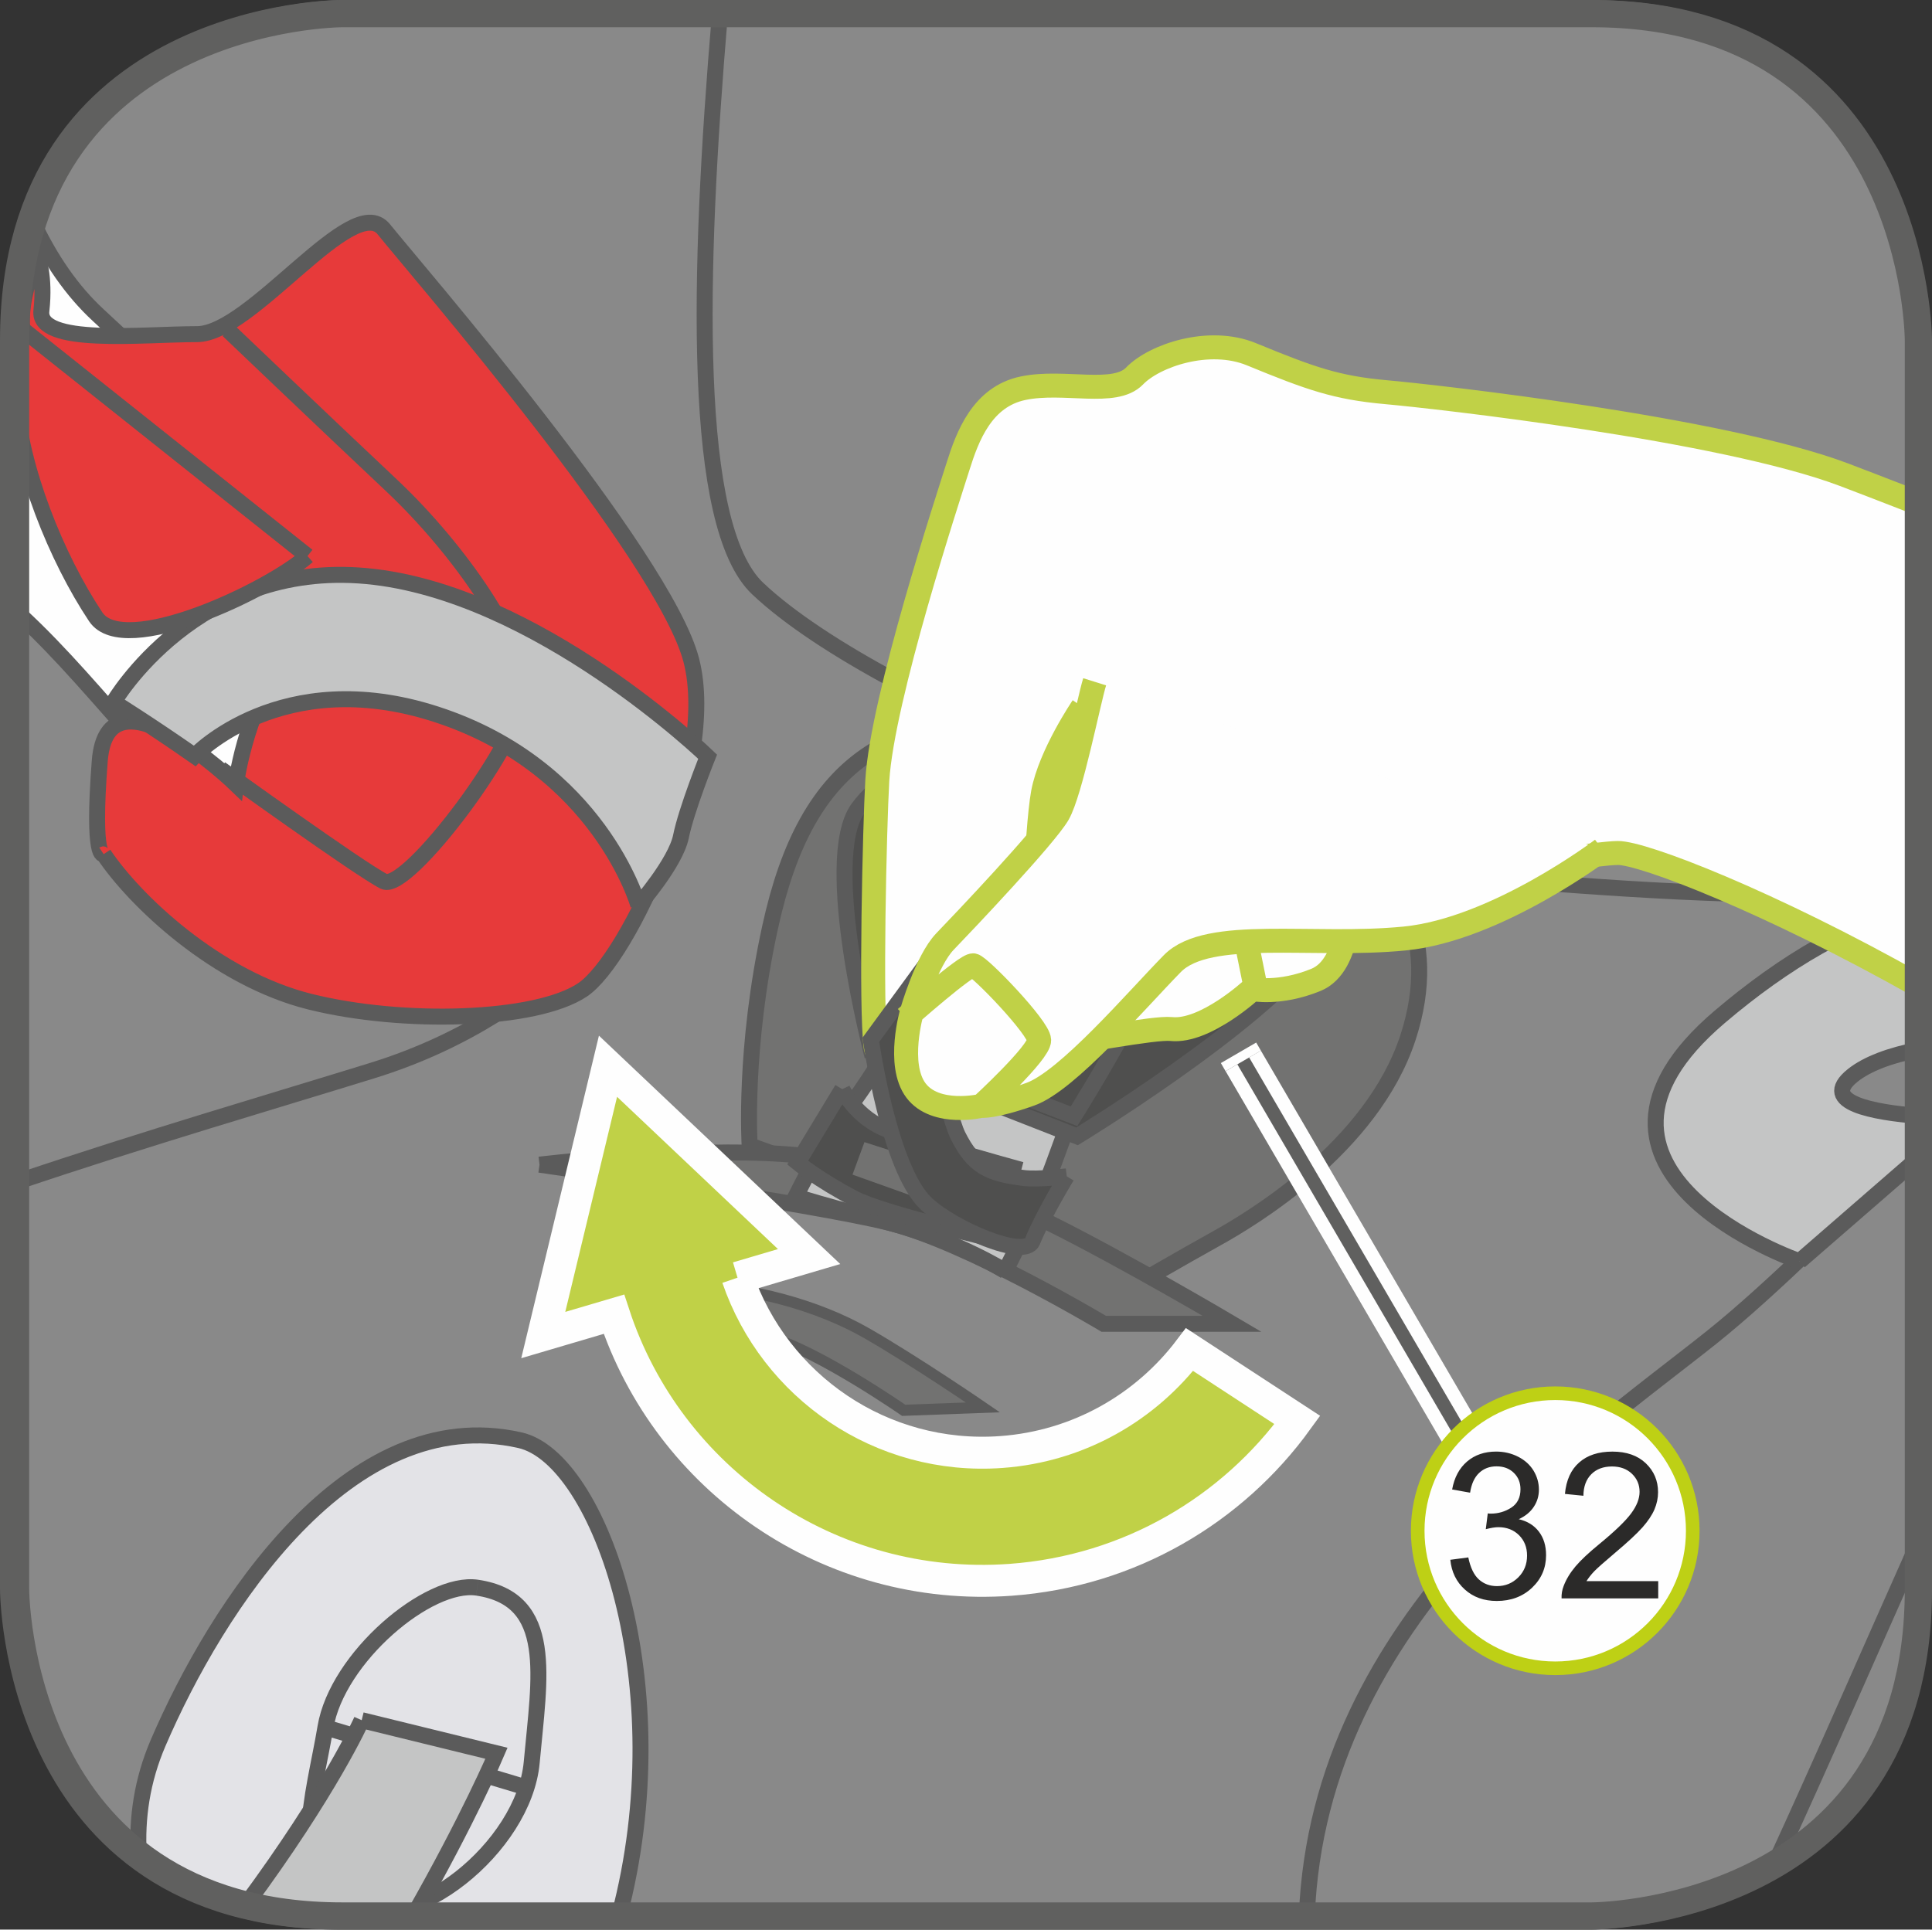 <?xml version="1.0" encoding="UTF-8"?>
<!DOCTYPE svg PUBLIC "-//W3C//DTD SVG 1.1//EN" "http://www.w3.org/Graphics/SVG/1.1/DTD/svg11.dtd">
<!-- Creator: CorelDRAW 2017 -->
<svg xmlns="http://www.w3.org/2000/svg" xml:space="preserve" width="25.025mm" height="25mm" version="1.1" style="shape-rendering:geometricPrecision; text-rendering:geometricPrecision; image-rendering:optimizeQuality; fill-rule:evenodd; clip-rule:evenodd"
viewBox="0 0 1154.62 1153.46"
 xmlns:xlink="http://www.w3.org/1999/xlink">
 <rect x="0" y="0" width="1154.62" height="1153.46" fill="#333333" stroke="none"/>
 <defs>
  <style type="text/css">
   <![CDATA[
    .str8 {stroke:#FEFEFE;stroke-width:24.42;stroke-miterlimit:4}
    .str0 {stroke:#60605F;stroke-width:16.28;stroke-miterlimit:4}
    .str9 {stroke:#BED015;stroke-width:8.14;stroke-miterlimit:2.613}
    .str6 {stroke:#60605F;stroke-width:24.42;stroke-linejoin:bevel;stroke-miterlimit:4}
    .str7 {stroke:#FEFEFE;stroke-width:8.12;stroke-linejoin:bevel;stroke-miterlimit:4}
    .str1 {stroke:#5B5B5B;stroke-width:9.55;stroke-miterlimit:10}
    .str2 {stroke:#5B5B5B;stroke-width:9.55;stroke-miterlimit:4}
    .str3 {stroke:#C0D147;stroke-width:14.33;stroke-miterlimit:10}
    .str5 {stroke:#FEFEFE;stroke-width:19.1;stroke-miterlimit:10}
    .str4 {stroke:#5B5B5B;stroke-width:6.61;stroke-miterlimit:10}
    .fil1 {fill:none;fill-rule:nonzero}
    .fil0 {fill:#FEFEFE;fill-rule:nonzero}
    .fil6 {fill:#C4C5C5;fill-rule:nonzero}
    .fil3 {fill:#898989;fill-rule:nonzero}
    .fil5 {fill:#727271;fill-rule:nonzero}
    .fil7 {fill:#4F4F4E;fill-rule:nonzero}
    .fil9 {fill:#2B2A29;fill-rule:nonzero}
    .fil4 {fill:#E73A3A;fill-rule:nonzero}
    .fil2 {fill:#E3E3E7;fill-rule:nonzero}
    .fil8 {fill:#C0D147;fill-rule:nonzero}
   ]]>
  </style>
 </defs>
 <g id="Слой_x0020_1">
  <path class="fil0" d="M203.46 8.14c0,0 -195.32,0 -195.32,195.32l0 746.54c0,0 0,195.32 195.32,195.32l746.54 0c0,0 195.32,0 195.32,-195.32l0 -746.54c0,0 0,-195.32 -195.32,-195.32l-746.54 0z"/>
  <path class="fil1 str0" d="M203.46 8.14c0,0 -195.32,0 -195.32,195.32l0 746.54c0,0 0,195.32 195.32,195.32l746.54 0c0,0 195.32,0 195.32,-195.32l0 -746.54c0,0 0,-195.32 -195.32,-195.32l-746.54 0z"/>
  <path class="fil0" d="M204.62 8.14c0,0 -195.32,0 -195.32,195.32l0 746.54c0,0 0,195.32 195.32,195.32l746.55 0c0,0 195.32,0 195.32,-195.32l0 -746.54c0,0 0,-195.32 -195.32,-195.32l-746.55 0z"/>
  <path class="fil2" d="M1146.49 909.47l-280.31 235.86 84.99 0c0,0 195.32,0 195.32,-195.32l0 0 0 -40.54z"/>
  <line class="fil1 str1" x1="1146.49" y1="909.47" x2="866.17" y2= "1145.33" />
  <path class="fil3" d="M19.59 132.8c10.5,22.29 23.34,40.97 39,55.48 109.3,101.27 175.64,167.44 163.96,218.05 -11.71,50.62 -27.37,116.82 -74.18,93.44 -46.83,-23.34 -85.88,-85.67 -136.61,-132.38 -0.78,-0.72 -1.6,-1.43 -2.46,-2.15l0 584.78c0,0 0,195.32 195.32,195.32l0 0 746.54 0c0,0 195.32,0 195.32,-195.32l0 0 0 -746.56c0,0 0,-195.32 -195.32,-195.32l0 0 -746.54 0c0,0 -144.78,0.01 -185.03,124.67z"/>
  <path class="fil1 str2" d="M19.59 132.8c10.5,22.29 23.34,40.97 39,55.48 109.3,101.27 175.64,167.44 163.96,218.05 -11.71,50.62 -27.37,116.82 -74.18,93.44 -46.83,-23.34 -85.88,-85.67 -136.61,-132.38 -0.78,-0.72 -1.6,-1.43 -2.46,-2.15"/>
  <path class="fil3" d="M1146.49 532.11c-69.04,6.1 -155.33,1.05 -233.07,-5.06 -148.35,-11.7 -386.45,-105.14 -460.59,-175.21 -39.47,-37.29 -35.81,-187.08 -22.58,-343.71l520.92 0 0 0c195.32,0 195.32,195.32 195.32,195.32l0 328.66z"/>
  <path class="fil1 str2" d="M1146.49 532.11c-69.04,6.1 -155.33,1.05 -233.07,-5.06 -148.35,-11.7 -386.45,-105.14 -460.59,-175.21 -39.47,-37.29 -35.81,-187.08 -22.58,-343.71m-420.94 698.65c77.28,-26.15 156.88,-49.39 213.24,-66.84 113.2,-35.03 160,-116.8 160,-116.8m678 591.39c27.95,-60.62 57.79,-129.35 85.94,-192.38m0 -236.7c-42.36,38.92 -86.23,84.18 -123.78,114.14 -76.31,60.89 -234.63,166.44 -241.72,345.74"/>
  <path class="fil4" d="M61.95 510.59c18.6,27.87 67.44,74.26 123.26,88.18 55.8,13.91 134.91,11.56 162.79,-6.97 27.9,-18.56 81.38,-134.56 65.12,-197.2 -16.27,-62.62 -165.12,-234.3 -183.72,-257.51 -18.62,-23.2 -79.08,62.64 -111.65,62.64 -32.54,0 -95.34,6.98 -93.02,-13.91 2.33,-20.9 -2.33,-32.5 -2.33,-32.5 0,0 -20.95,44.07 0,62.64 20.93,18.58 169.76,139.2 146.52,176.34 -23.26,37.11 -27.88,76.54 -27.88,76.54 0,0 -76.79,-74.24 -81.43,-13.91 -4.62,60.31 2.35,55.65 2.35,55.65z"/>
  <path class="fil1 str2" d="M61.95 510.59c18.6,27.87 67.44,74.26 123.26,88.18 55.8,13.91 134.91,11.56 162.79,-6.97 27.9,-18.56 81.38,-134.56 65.12,-197.2 -16.27,-62.62 -165.12,-234.3 -183.72,-257.51 -18.62,-23.2 -79.08,62.64 -111.65,62.64 -32.54,0 -95.34,6.98 -93.02,-13.91 2.33,-20.9 -2.33,-32.5 -2.33,-32.5 0,0 -20.95,44.07 0,62.64 20.93,18.58 169.76,139.2 146.52,176.34 -23.26,37.11 -27.88,76.54 -27.88,76.54 0,0 -76.79,-74.24 -81.43,-13.91 -4.62,60.31 2.35,55.65 2.35,55.65m69.75 -51.04c0,0 83.75,60.37 97.7,67.31 13.94,6.93 83.71,-85.88 83.71,-113.71 0,-27.84 -37.24,-83.52 -79.09,-122.95 -41.86,-39.43 -97.67,-92.76 -97.67,-92.76"/>
  <path class="fil2" d="M310.77 860.92c47.94,10.84 95.52,146.91 59.22,284.41l-165.36 0 0 0c-54.24,0 -93.4,-15.08 -121.7,-36.84 -1.26,-21.6 1.89,-44.1 11.56,-66.61 34.89,-81.24 113.94,-204.19 216.28,-180.96z"/>
  <path class="fil1 str1" d="M310.77 860.92c47.94,10.84 95.52,146.91 59.22,284.41m-287.06 -36.84c-1.26,-21.6 1.89,-44.1 11.56,-66.61 34.89,-81.24 113.94,-204.19 216.28,-180.96"/>
  <path class="fil1 str2" d="M285.18 949.06c-29.07,-4.34 -83.72,41.74 -90.69,83.5 -6.97,41.8 -23.24,88.18 13.96,106.74 37.22,18.56 104.67,-34.8 109.32,-85.84 4.62,-51.04 13.94,-97.46 -32.58,-104.4m25.59 118.32l-116.29 -34.82"/>
  <path class="fil5" d="M448.01 684.64c0,0 -3.75,-57.55 12.3,-130.67 21.52,-98.09 71.71,-137.94 193.6,-120.57 81.07,11.54 227.42,65.4 187.48,187 -21.51,65.44 -93.43,108.31 -114.34,119.9 -20.89,11.6 -48.83,27.84 -48.83,27.84l-230.2 -83.5z"/>
  <path class="fil1 str1" d="M448.01 684.64c0,0 -3.75,-57.55 12.3,-130.67 21.52,-98.09 71.71,-137.94 193.6,-120.57 81.07,11.54 227.42,65.4 187.48,187 -21.51,65.44 -93.43,108.31 -114.34,119.9 -20.89,11.6 -48.83,27.84 -48.83,27.84l-230.2 -83.5"/>
  <path class="fil5" d="M322.42 696.2c0,0 76.79,-9.24 134.91,-6.93 58.09,2.33 123.3,18.54 169.76,41.74 46.5,23.2 109.27,60.32 109.27,60.32l-76.73 0c0,0 -81.37,-48.71 -127.9,-60.32 -46.52,-11.6 -209.31,-34.81 -209.31,-34.81z"/>
  <path class="fil1 str1" d="M322.42 696.2c0,0 76.79,-9.24 134.91,-6.93 58.09,2.33 123.3,18.54 169.76,41.74 46.5,23.2 109.27,60.32 109.27,60.32l-76.73 0c0,0 -81.37,-48.71 -127.9,-60.32 -46.52,-11.6 -209.31,-34.81 -209.31,-34.81"/>
  <path class="fil6" d="M1075.43 753.95c0,0 -155.95,-53.97 -47.74,-146.05 39.13,-33.3 78.68,-56.22 118.81,-67.1l0 86.74c-16.88,3.25 -30.71,8.46 -39.25,15.29 -20.38,16.27 12.78,22.12 39.25,24.22l0 25.15 -71.06 61.75z"/>
  <path class="fil1 str2" d="M1075.43 753.95c0,0 -155.95,-53.97 -47.74,-146.05 39.13,-33.3 78.68,-56.22 118.81,-67.1m0 86.74c-16.88,3.25 -30.71,8.46 -39.25,15.29 -20.38,16.27 12.78,22.12 39.25,24.22m0 25.15l-71.06 61.75"/>
  <path class="fil6" d="M381.52 541.23c0,0 -23.32,-82.68 -120.95,-114.3 -92.66,-30.01 -144.28,24.91 -144.28,24.91 -26.87,-18.76 -48.38,-32.17 -48.38,-32.17 0,0 49.42,-84.82 151.27,-75.29 101.85,9.52 203.72,107.94 203.72,107.94 0,0 -12.72,31.76 -15.91,47.62 -3.19,15.89 -25.48,41.28 -25.48,41.28z"/>
  <path class="fil1 str2" d="M381.52 541.23c0,0 -23.32,-82.68 -120.95,-114.3 -92.66,-30.01 -144.28,24.91 -144.28,24.91 -26.87,-18.76 -48.38,-32.17 -48.38,-32.17 0,0 49.42,-84.82 151.27,-75.29 101.85,9.52 203.72,107.94 203.72,107.94 0,0 -12.72,31.76 -15.91,47.62 -3.19,15.89 -25.48,41.28 -25.48,41.28"/>
  <path class="fil6" d="M216.15 1028.27c0,0 -18.65,41.88 -69.36,110.43 17.07,4.24 36.26,6.63 57.83,6.63l0 0 42.32 0c33.23,-58.25 49.78,-97.28 49.78,-97.28l-80.57 -19.77z"/>
  <path class="fil1 str2" d="M216.15 1028.27c0,0 -18.65,41.88 -69.36,110.43m100.15 6.63c33.23,-58.25 49.78,-97.28 49.78,-97.28l-80.57 -19.77"/>
  <path class="fil6" d="M600.72 759.83c0,0 15.79,-30.44 22.36,-46.83 6.57,-16.42 24.6,-66.91 24.6,-66.91l-116.17 -21.22c0,0 -11.27,21.22 -29.15,43.53 -9.22,11.49 -26.83,46.83 -26.83,46.83 0,0 16.37,5.22 56.21,15.77 39.82,10.57 68.98,28.82 68.98,28.82z"/>
  <path class="fil1 str1" d="M600.72 759.83c0,0 15.79,-30.44 22.36,-46.83 6.57,-16.42 24.6,-66.91 24.6,-66.91l-116.17 -21.22c0,0 -11.27,21.22 -29.15,43.53 -9.22,11.49 -26.83,46.83 -26.83,46.83 0,0 16.37,5.22 56.21,15.77 39.82,10.57 68.98,28.82 68.98,28.82"/>
  <path class="fil7" d="M521.42 631.43c0,0 -31.01,-117.51 -8.55,-148.29 22.48,-30.79 94.25,-63.19 159.49,-54.85 79.9,10.23 146.36,95.54 112.67,140.52 -33.75,45 -141.36,110.46 -141.36,110.46l-122.25 -47.84z"/>
  <path class="fil1 str1" d="M521.42 631.43c0,0 -31.01,-117.51 -8.55,-148.29 22.48,-30.79 94.25,-63.19 159.49,-54.85 79.9,10.23 146.36,95.54 112.67,140.52 -33.75,45 -141.36,110.46 -141.36,110.46l-122.25 -47.84"/>
  <path class="fil7" d="M531.51 624.87c0,0 42.06,-156.87 75.45,-173.9 33.39,-17.03 137.6,-19.6 119.65,42.9 -20.74,72.39 -84.74,173.38 -84.74,173.38l-110.37 -42.39z"/>
  <path class="fil1 str1" d="M531.51 624.87c0,0 42.06,-156.87 75.45,-173.9 33.39,-17.03 137.6,-19.6 119.65,42.9 -20.74,72.39 -84.74,173.38 -84.74,173.38l-110.37 -42.39"/>
  <path class="fil4" d="M710.01 535.76c0,0 -43.83,1.92 -78.59,-3.34 -34.72,-5.22 -55.23,-23.12 -55.23,-23.12 0,0 31.34,-10.8 62.95,-5.91 31.59,4.88 70.87,32.37 70.87,32.37z"/>
  <path class="fil1 str2" d="M710.01 535.76c0,0 -43.83,1.92 -78.59,-3.34 -34.72,-5.22 -55.23,-23.12 -55.23,-23.12 0,0 31.34,-10.8 62.95,-5.91 31.59,4.88 70.87,32.37 70.87,32.37"/>
  <path class="fil7" d="M503.33 651.05c0,0 8.21,17.38 27.65,24.54 19.46,7.15 74.79,22.46 74.79,22.46l-11.27 42.92c0,0 -67.32,-15.79 -83.99,-24.52 -21.52,-11.24 -33.81,-21.45 -33.81,-21.45l26.63 -43.95z"/>
  <path class="fil1 str1" d="M503.33 651.05c0,0 8.21,17.38 27.65,24.54 19.46,7.15 74.79,22.46 74.79,22.46l-11.27 42.92c0,0 -67.32,-15.79 -83.99,-24.52 -21.52,-11.24 -33.81,-21.45 -33.81,-21.45l26.63 -43.95"/>
  <path class="fil5" d="M509.48 702.15l7.14 -19.42c0,0 51.24,16.37 68.66,22.48l-7.16 21.45 -68.64 -24.52z"/>
  <path class="fil0" d="M1146.49 589.12c-88.65,-50 -164.87,-79.5 -179.71,-79.23 -24.29,0.42 -160.67,25.03 -160.67,25.03 0,0 2.22,41.91 -19.72,50.84 -21.94,8.94 -38.01,5.47 -38.01,5.47 0,0 -28.03,26.02 -48.43,23.89 -20.3,-2.11 -173.29,34.54 -176.58,11.13 -3.23,-23.42 -0.63,-132.8 0.93,-159.67 2.91,-49.19 42.44,-169.36 48.19,-187.61 5.71,-18.23 14.52,-41.86 39.01,-46.92 24.47,-5.09 54.66,5.05 66.56,-7.3 11.88,-12.29 44.46,-23.37 69.74,-13.03 35.9,14.75 50.82,20.02 80.46,22.71 29.68,2.63 200.74,21.81 273.61,49.27 6.99,2.63 22.46,8.6 44.62,17.21l0 288.21z"/>
  <path class="fil1 str3" d="M1146.49 589.12c-88.65,-50 -164.87,-79.5 -179.71,-79.23 -24.29,0.42 -160.67,25.03 -160.67,25.03 0,0 2.22,41.91 -19.72,50.84 -21.94,8.94 -38.01,5.47 -38.01,5.47 0,0 -28.03,26.02 -48.43,23.89 -20.3,-2.11 -173.29,34.54 -176.58,11.13 -3.23,-23.42 -0.63,-132.8 0.93,-159.67 2.91,-49.19 42.44,-169.36 48.19,-187.61 5.71,-18.23 14.52,-41.86 39.01,-46.92 24.47,-5.09 54.66,5.05 66.56,-7.3 11.88,-12.29 44.46,-23.37 69.74,-13.03 35.9,14.75 50.82,20.02 80.46,22.71 29.68,2.63 200.74,21.81 273.61,49.27 6.99,2.63 22.46,8.6 44.62,17.21m-529.8 277.01c0,0 2.46,-81.27 6.63,-103.94 4.22,-22.73 23.68,-51.38 23.68,-51.38m102.57 163.59l-11.17 -55.13"/>
  <path class="fil7" d="M637.52 703.18c0,0 -17.4,2.03 -25.61,1.01 -21.43,-2.67 -30.23,-7.07 -39.4,-25.34 -7.18,-14.31 -24.39,-95.12 -24.39,-95.12l-27.67 37.82c0,0 10.79,76.98 33.08,97.97 15.83,14.92 59.07,33.55 63.52,22.48 6.15,-15.34 20.47,-38.83 20.47,-38.83z"/>
  <path class="fil1 str1" d="M637.52 703.18c0,0 -17.4,2.03 -25.61,1.01 -21.43,-2.67 -30.23,-7.07 -39.4,-25.34 -7.18,-14.31 -24.39,-95.12 -24.39,-95.12l-27.67 37.82c0,0 10.79,76.98 33.08,97.97 15.83,14.92 59.07,33.55 63.52,22.48 6.15,-15.34 20.47,-38.83 20.47,-38.83"/>
  <path class="fil0" d="M957.56 507.66c0,0 -63.16,47.95 -118.03,53.34 -54.94,5.45 -117.43,-6.73 -138.82,14.92 -21.35,21.72 -62.7,70.28 -84.99,78.18 -22.32,7.91 -29.18,6.93 -29.18,6.93 0,0 -27.35,6.42 -39.12,-9.16 -11.71,-15.6 -2.42,-47.17 -2.42,-47.17 0,0 8.71,-30.42 19.73,-41.86 10.98,-11.39 59.93,-62.96 67.66,-76.31 7.64,-13.32 18.28,-67.73 21.81,-78.98l303.35 100.11z"/>
  <path class="fil1 str3" d="M957.56 507.66c0,0 -63.16,47.95 -118.03,53.34 -54.94,5.45 -117.43,-6.73 -138.82,14.92 -21.35,21.72 -62.7,70.28 -84.99,78.18 -22.32,7.91 -29.18,6.93 -29.18,6.93 0,0 -27.35,6.42 -39.12,-9.16 -11.71,-15.6 -2.42,-47.17 -2.42,-47.17 0,0 8.71,-30.42 19.73,-41.86 10.98,-11.39 59.93,-62.96 67.66,-76.31 7.64,-13.32 18.28,-67.73 21.81,-78.98m-67.66 253.48c0,0 34.64,-31.83 34.49,-39.28 -0.17,-7.47 -35.37,-43.95 -39.36,-44.71 -3.97,-0.78 -40.33,31.47 -40.33,31.47"/>
  <path class="fil4" d="M183.77 332.39c-22.95,20.33 -109.68,61.71 -126.58,36.31 -23.35,-35.05 -45.15,-88.84 -47.89,-131.62l0 -17.04c0.6,-8.32 2.19,-15.95 4.9,-22.62l169.57 134.97z"/>
  <path class="fil1 str2" d="M183.77 332.39c-22.95,20.33 -109.68,61.71 -126.58,36.31 -23.35,-35.05 -45.15,-88.84 -47.89,-131.62m0 -17.04c0.6,-8.32 2.19,-15.95 4.9,-22.62l169.57 134.97"/>
  <path class="fil5" d="M329.19 777.11c0,0 47.14,-8.9 83.08,-8.44 35.92,0.46 76.62,11.53 105.98,28.44 29.37,16.91 69.17,44.18 69.17,44.18l-47.36 1.75c0,0 -51.6,-35.84 -80.67,-43.76 -29.05,-7.93 -130.19,-22.18 -130.19,-22.18z"/>
  <path class="fil1 str4" d="M329.19 777.11c0,0 47.14,-8.9 83.08,-8.44 35.92,0.46 76.62,11.53 105.98,28.44 29.37,16.91 69.17,44.18 69.17,44.18l-47.36 1.75c0,0 -51.6,-35.84 -80.67,-43.76 -29.05,-7.93 -130.19,-22.18 -130.19,-22.18"/>
  <path class="fil8" d="M440.76 763.76l42.78 -12.63 -120.18 -113.77 -38.69 160.69 42.24 -12.46c32.29,98.66 128.62,166.6 237.1,158.77 71.21,-5.2 132.56,-41.97 171.31,-95.54l-64.4 -42.1c-26.03,34.37 -66.04,57.86 -112.47,61.25 -71.79,5.2 -135.44,-39.3 -157.69,-104.21z"/>
  <path class="fil1 str5" d="M440.76 763.76l42.78 -12.63 -120.18 -113.77 -38.69 160.69 42.24 -12.46c32.29,98.66 128.62,166.6 237.1,158.77 71.21,-5.2 132.56,-41.97 171.31,-95.54l-64.4 -42.1c-26.03,34.37 -66.04,57.86 -112.47,61.25 -71.79,5.2 -135.44,-39.3 -157.69,-104.21"/>
  <path class="fil1 str0" d="M204.62 8.14c0,0 -195.32,0 -195.32,195.32l0 746.54c0,0 0,195.32 195.32,195.32l746.55 0c0,0 195.32,0 195.32,-195.32l0 -746.54c0,0 0,-195.32 -195.32,-195.32l-746.55 0z"/>
  <line class="fil1 str6" x1="742.99" y1="634.17" x2="884.3" y2= "876.49" />
  <line class="fil1 str7" x1="750.03" y1="630.07" x2="891.34" y2= "872.39" />
  <line class="fil1 str7" x1="735.96" y1="638.27" x2="877.27" y2= "880.6" />
  <line class="fil1 str8" x1="742.99" y1="634.17" x2="740.18" y2= "629.33" />
  <path class="fil0" d="M1011.64 915.04c0,45.4 -36.75,82.21 -82.17,82.21 -45.4,0 -82.21,-36.82 -82.21,-82.21 0,-45.36 36.81,-82.21 82.21,-82.21 45.41,0 82.17,36.85 82.17,82.21z"/>
  <path class="fil1 str9" d="M1011.64 915.04c0,45.4 -36.75,82.21 -82.17,82.21 -45.4,0 -82.21,-36.82 -82.21,-82.21 0,-45.36 36.81,-82.21 82.21,-82.21 45.41,0 82.17,36.85 82.17,82.21z"/>
  <path class="fil9" d="M866.77 932.39l10.73 -1.42c1.25,6.09 3.35,10.49 6.3,13.15 2.94,2.67 6.57,4.01 10.83,4.01 5.02,0 9.27,-1.76 12.77,-5.26 3.49,-3.49 5.22,-7.82 5.22,-12.97 0,-4.95 -1.59,-9 -4.81,-12.22 -3.22,-3.18 -7.34,-4.78 -12.32,-4.78 -2.01,0 -4.54,0.42 -7.54,1.21l1.18 -9.45c0.72,0.11 1.28,0.14 1.73,0.14 4.57,0 8.68,-1.21 12.35,-3.6 3.64,-2.39 5.47,-6.05 5.47,-11 0,-3.94 -1.31,-7.2 -3.98,-9.79 -2.67,-2.6 -6.13,-3.88 -10.31,-3.88 -4.19,0 -7.65,1.31 -10.42,3.94 -2.8,2.63 -4.6,6.57 -5.4,11.8l-10.73 -1.9c1.31,-7.2 4.29,-12.77 8.96,-16.75 4.64,-3.94 10.41,-5.92 17.33,-5.92 4.74,0 9.14,1.04 13.15,3.08 4.01,2.04 7.1,4.84 9.24,8.37 2.11,3.53 3.18,7.3 3.18,11.28 0,3.77 -1.01,7.2 -3.05,10.28 -2.04,3.11 -5.02,5.57 -9,7.41 5.15,1.21 9.17,3.67 12.04,7.44 2.87,3.77 4.29,8.44 4.29,14.08 0,7.65 -2.77,14.12 -8.34,19.42 -5.57,5.29 -12.63,7.95 -21.11,7.95 -7.68,0 -14.05,-2.28 -19.1,-6.85 -5.08,-4.57 -7.96,-10.49 -8.68,-17.79zm124.23 12.77l0 10.31 -57.76 0c-0.1,-2.59 0.31,-5.05 1.25,-7.44 1.49,-3.94 3.84,-7.82 7.06,-11.66 3.22,-3.81 7.93,-8.2 14.05,-13.22 9.48,-7.78 15.89,-13.94 19.24,-18.51 3.36,-4.54 5.02,-8.83 5.02,-12.87 0,-4.26 -1.52,-7.86 -4.57,-10.8 -3.05,-2.91 -7.03,-4.36 -11.9,-4.36 -5.16,0 -9.31,1.55 -12.39,4.64 -3.08,3.11 -4.67,7.41 -4.71,12.87l-11.04 -1.11c0.76,-8.24 3.6,-14.5 8.55,-18.82 4.91,-4.33 11.52,-6.47 19.83,-6.47 8.41,0 15.05,2.32 19.93,6.96 4.88,4.67 7.34,10.41 7.34,17.3 0,3.49 -0.72,6.95 -2.15,10.31 -1.45,3.39 -3.84,6.95 -7.13,10.69 -3.32,3.74 -8.82,8.86 -16.54,15.36 -6.44,5.44 -10.55,9.1 -12.39,11 -1.83,1.94 -3.35,3.88 -4.57,5.81l42.88 0z"/>
 </g>
</svg>
